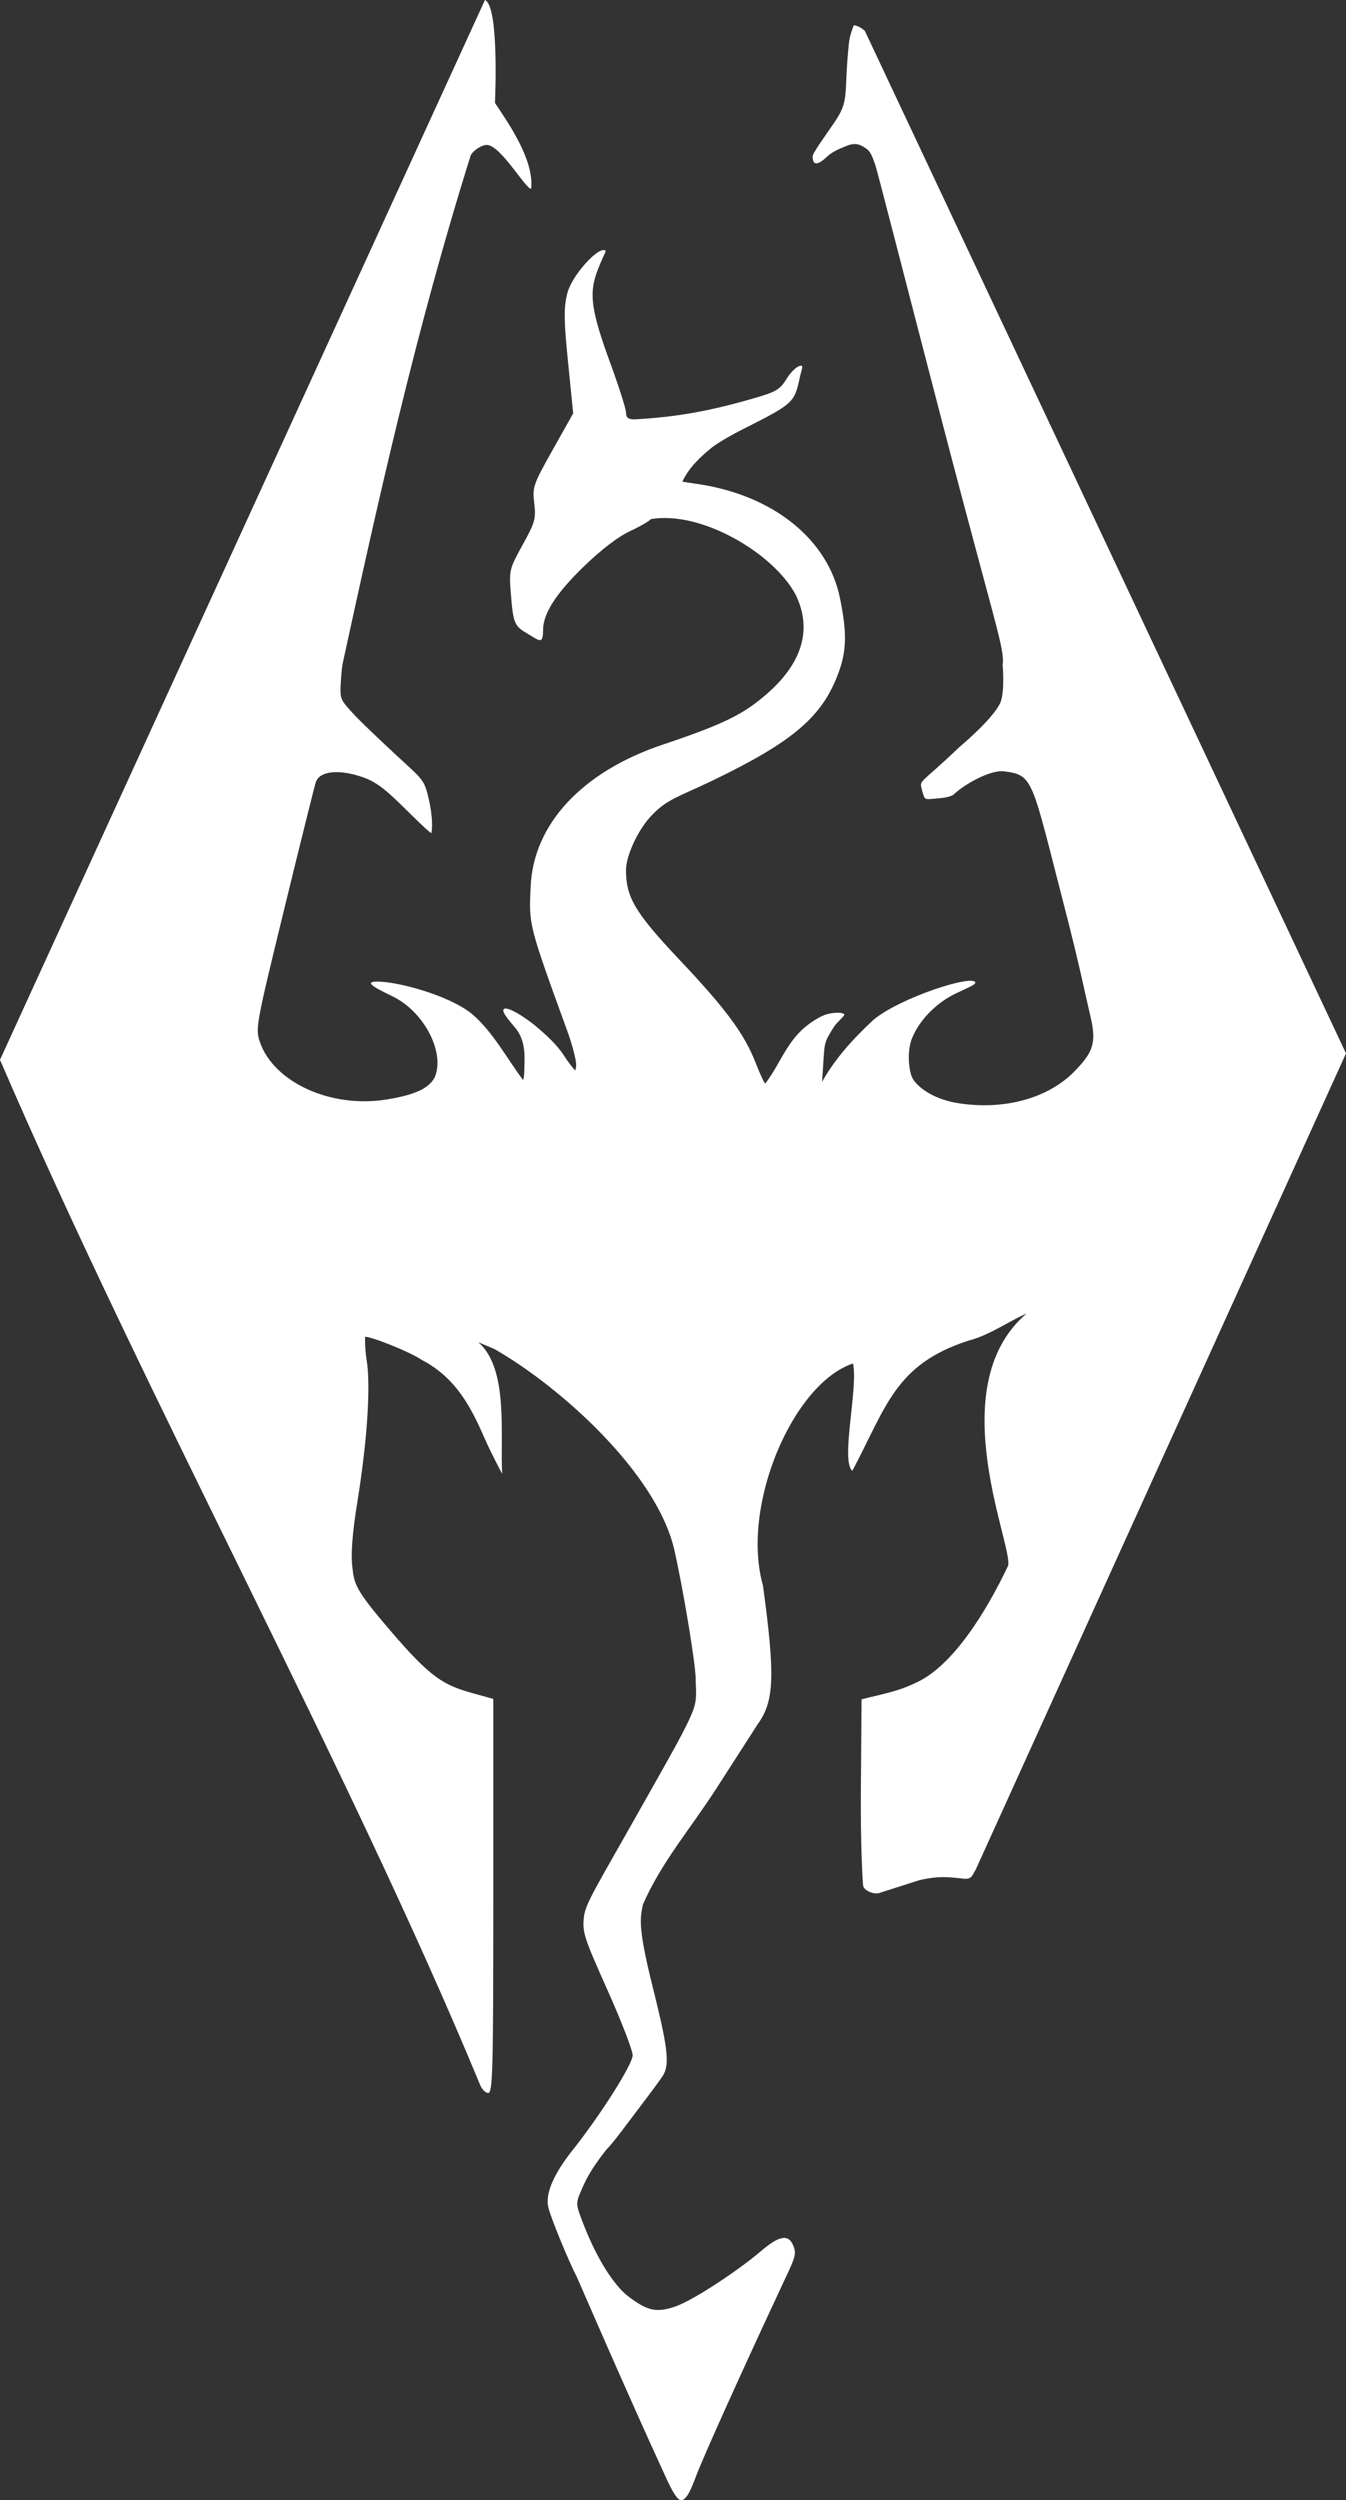 <svg width="781" height="1450" viewBox="0 0 781 1450" fill="none" xmlns="http://www.w3.org/2000/svg">
<rect x="0" y="0" width="781" height="1450" fill="#333333" stroke="none"/>
<path d="M781 610.907L501.867 18.024C501.867 18.024 498.788 14.918 495.432 14.644C495.432 14.644 493.1 19.899 492.562 25.118C489.432 55.496 493.185 57.753 484.151 70.988C479.321 78.065 471.521 88.769 471.523 90.656C471.531 96.394 474.708 95.828 480.306 90.486C483.154 87.768 488.767 85.539 491.897 84.356C496.931 82.453 499.877 84.214 502.9 86.4C505.602 88.354 506.666 92.521 507.716 95.169C508.767 97.817 525.492 163.414 545.765 241.235C578.457 366.724 582.955 375.647 581.792 385.845C581.792 385.845 583.211 401.978 580.235 407.979C575.41 417.706 556.663 433.27 556.663 433.27C533.363 455.571 533.32 451.939 535.017 458.308C536.577 464.163 536.464 463.669 542.393 463.171C545.976 462.871 551.515 462.507 553.662 460.49C559.712 454.81 574.548 446.355 582.571 447.329C599.907 449.434 598.488 452.026 617.801 526.597C626.224 559.122 630.045 578.197 632.824 589.94C636.45 605.258 633.819 610.639 623.518 621.258C608.537 636.699 583.023 644.14 555.64 639.721C540.307 637.247 530.503 629.162 528.778 623.724C526.986 618.077 526.491 608.413 529.38 601.639C534.06 590.667 544.057 581.181 554.522 576.178C560.775 573.188 566.268 571.082 565.89 569.74C564.566 565.028 522.38 578.468 506.777 591.473C494.867 602.576 484.809 613.612 476.98 627.411L477.748 615.923C478.486 604.889 478.084 604.666 483.975 595.362C485.559 592.859 490.407 589.035 489.867 588.227C489.031 586.975 482.295 586.675 476.443 589.509C457.296 599.444 454.782 614.217 444.084 628.369C443.549 628.371 441.089 623.157 438.618 616.781C431.824 599.255 420.875 584.773 393.976 556.303C368.209 529.032 363.206 520.141 363.227 504.577C363.236 496.556 369.692 482.192 377.24 473.837C386.617 463.458 393.592 462.237 413.463 452.661C460.469 430.01 476.971 415.611 486.332 390.734C491.592 376.753 491.218 365.95 487.41 347.024C480.534 312.855 448.76 287.268 405.089 280.733L395.924 279.361C399.776 271.003 406.553 264.851 412.881 259.674C415.753 257.278 423.925 252.493 431.163 248.851C460.666 234.004 460.912 233.498 464.131 218.692C465.04 214.509 466.26 212.159 464.819 212.06C463.172 211.946 459.42 214.818 456.495 219.57C452.285 226.411 449.972 227.397 435.27 231.593C411.483 238.382 392.436 241.919 368.049 243.214C364.507 243.214 363.236 242.189 363.236 239.332C363.236 237.197 359.187 224.414 354.239 210.926C342.977 180.231 341.655 170.371 346.532 157.276C350.773 145.891 353.048 144.976 349.88 145.072C345.346 145.209 331.512 160.192 329.063 170.496C327.082 178.832 327.181 185.858 329.62 210.172L332.585 239.719L320.706 260.86C309.363 281.047 308.879 282.445 309.991 291.831C311.054 300.808 310.468 302.905 303.244 315.996C295.557 329.926 295.364 330.719 296.4 344.065C297.721 361.072 298.463 362.975 305.357 367.049C309.655 369.588 312.454 371.773 313.864 371.096C314.94 370.579 315.107 367.892 315.107 365.397C315.107 355.899 322.544 344.262 338.529 328.749C348.781 318.801 358.529 311.326 365.531 308.043C371.558 305.218 377.007 302.07 377.638 301.048C407.087 296.024 449.041 321.055 461.685 344.908C470.815 363.679 466.706 383.081 445.759 401.711C431.717 414.201 420.412 419.742 385.054 431.678C338.16 447.245 309.175 477.843 307.89 514.752C306.864 536.646 306.747 536.19 329.382 598.524C332.074 605.938 334.296 614.522 334.318 617.599C334.333 619.62 333.738 620.804 333.738 620.804C333.738 620.804 331.113 618.179 326.999 611.821C322.951 605.567 316.367 599.851 312.681 596.623C305.371 590.221 294.273 583.265 292.326 585.212C290.527 587.013 297.641 594.199 299.705 597.001C305.388 604.716 304.341 613.866 304.214 621.152C304.157 624.441 303.592 626.448 303.592 626.448C294.357 614.307 285.997 598.229 273.635 587.846C260.257 577.172 231.147 569.342 219.159 569.273C211.272 569.228 216.021 572.195 227.63 577.745C246.537 586.884 258.496 611.072 252.102 625.042C248.747 631.083 241.124 634.85 224.912 637.556C191.693 643.102 158.664 627.382 150.793 604.277C148.139 596.483 148.537 594.313 164.945 527.099C174.231 489.062 182.457 456.012 183.224 453.655C185.25 447.43 195.62 445.999 208.736 450.134C217.123 452.779 222.195 456.345 233.765 467.732C241.745 475.587 249.378 483.096 250.286 483.096C250.286 483.096 251.94 477.097 248.629 462.755C245.768 450.358 244.835 452.238 221.746 430.304C212.663 421.676 207.626 416.893 204.185 413.057C198.943 407.214 197.495 405.797 197.555 400.06C197.587 396.924 198.214 387.601 198.881 384.541C219.564 289.619 241.335 191.36 273.171 89.931C275.139 86.668 280.136 83.703 282.998 84.096C291.128 85.209 305.251 109.964 308.206 109.459C310.046 92.52 294.306 70.389 287.191 59.684C287.191 59.684 289.843 3.715 281.391 0L0 614.632C84.89 811.513 202.433 1025.07 278.499 1208.92C279.522 1211.61 281.679 1213.82 283.293 1213.82C285.891 1213.82 286.229 1200.66 286.229 1099.55V985.277L274.586 982.039C257.503 977.288 250.264 973.418 226.647 945.859C205.956 921.715 205.543 918.985 204.367 908.165C203.55 900.642 204.52 888.576 207.354 871.024C213.128 835.257 215.189 803.576 212.718 788.591C211.616 781.913 211.811 775.354 211.811 775.354C213.463 774.423 237.407 783.646 244.751 788.687C265.237 799.35 273.848 817.272 281.813 835.518C284.8 842.362 291.36 854.725 291.36 854.725C290.155 831.252 295.153 793.818 277.566 778.427L286.96 782.396C325.237 804.29 380.387 853.845 391.074 897.991C396.155 919.968 403.665 965.081 403.654 973.559C403.646 978.976 404.713 984.86 402.378 991.296C398.664 1001.53 389.2 1017.72 370.345 1051.16C346.357 1093.71 339.755 1103.79 338.841 1111.51C337.782 1120.45 338.719 1123.39 352.395 1153.92C360.475 1171.97 367.086 1189.07 367.086 1191.93C367.086 1197.17 348.565 1226.43 332.239 1246.97C321.254 1260.8 316.413 1272.05 318.087 1279.87C319.264 1285.36 329.812 1311.15 334.652 1320.36C334.652 1320.36 365.677 1391.9 384.71 1433.09C387.682 1439.52 391.972 1449.62 395.147 1450C399.391 1449.95 402.651 1438.72 405.489 1431.93C415.692 1407.51 441.295 1351.93 456.252 1320.01C460.856 1310.24 462.085 1307.34 460.662 1303.29C457.913 1295.48 452.745 1295.94 441.393 1305.64C429.188 1316.07 402.974 1333.71 392.002 1337.58C380.424 1341.67 375.221 1339.64 365.147 1332.24C355.797 1325.38 345.306 1308.22 337.314 1286.72C334.179 1278.28 334.176 1277.34 337.257 1270.35C341.002 1261.03 346.33 1253.7 351.864 1246.62C355.706 1242.9 364.114 1231.33 370.037 1223.53C375.203 1216.73 384.048 1205.08 385.177 1202.85C388.627 1196.06 386.965 1185.34 378.783 1152.59C369.943 1117.2 371.508 1112.58 372.983 1104.66C383.535 1080.26 400.433 1060.88 415.795 1037L439.534 1000.11C449.062 986.837 450.04 973.257 442.7 919.48C429.625 873.313 460.077 802.349 494.936 790.733C498.137 804.507 487.585 847.133 494.559 853.011C514.414 815.504 519.431 791.406 561.559 777.61C574.097 774.417 584.919 766.46 595.718 761.722C544.614 805.219 590.434 901.826 584.567 908.82C572.503 934.051 553.046 966.339 531.173 976.018C520.468 981.196 511.343 982.531 499.924 985.526L499.508 1038.41C499.279 1067.62 500.454 1092.67 500.941 1094.06C501.847 1096.66 507.287 1098.81 510.192 1097.82L533.744 1090.29C544.744 1087.87 549.91 1088.48 559.443 1089.56C564.046 1089.85 564.088 1087.51 566.132 1084.3L781 610.907Z" fill="white"/>
</svg>
